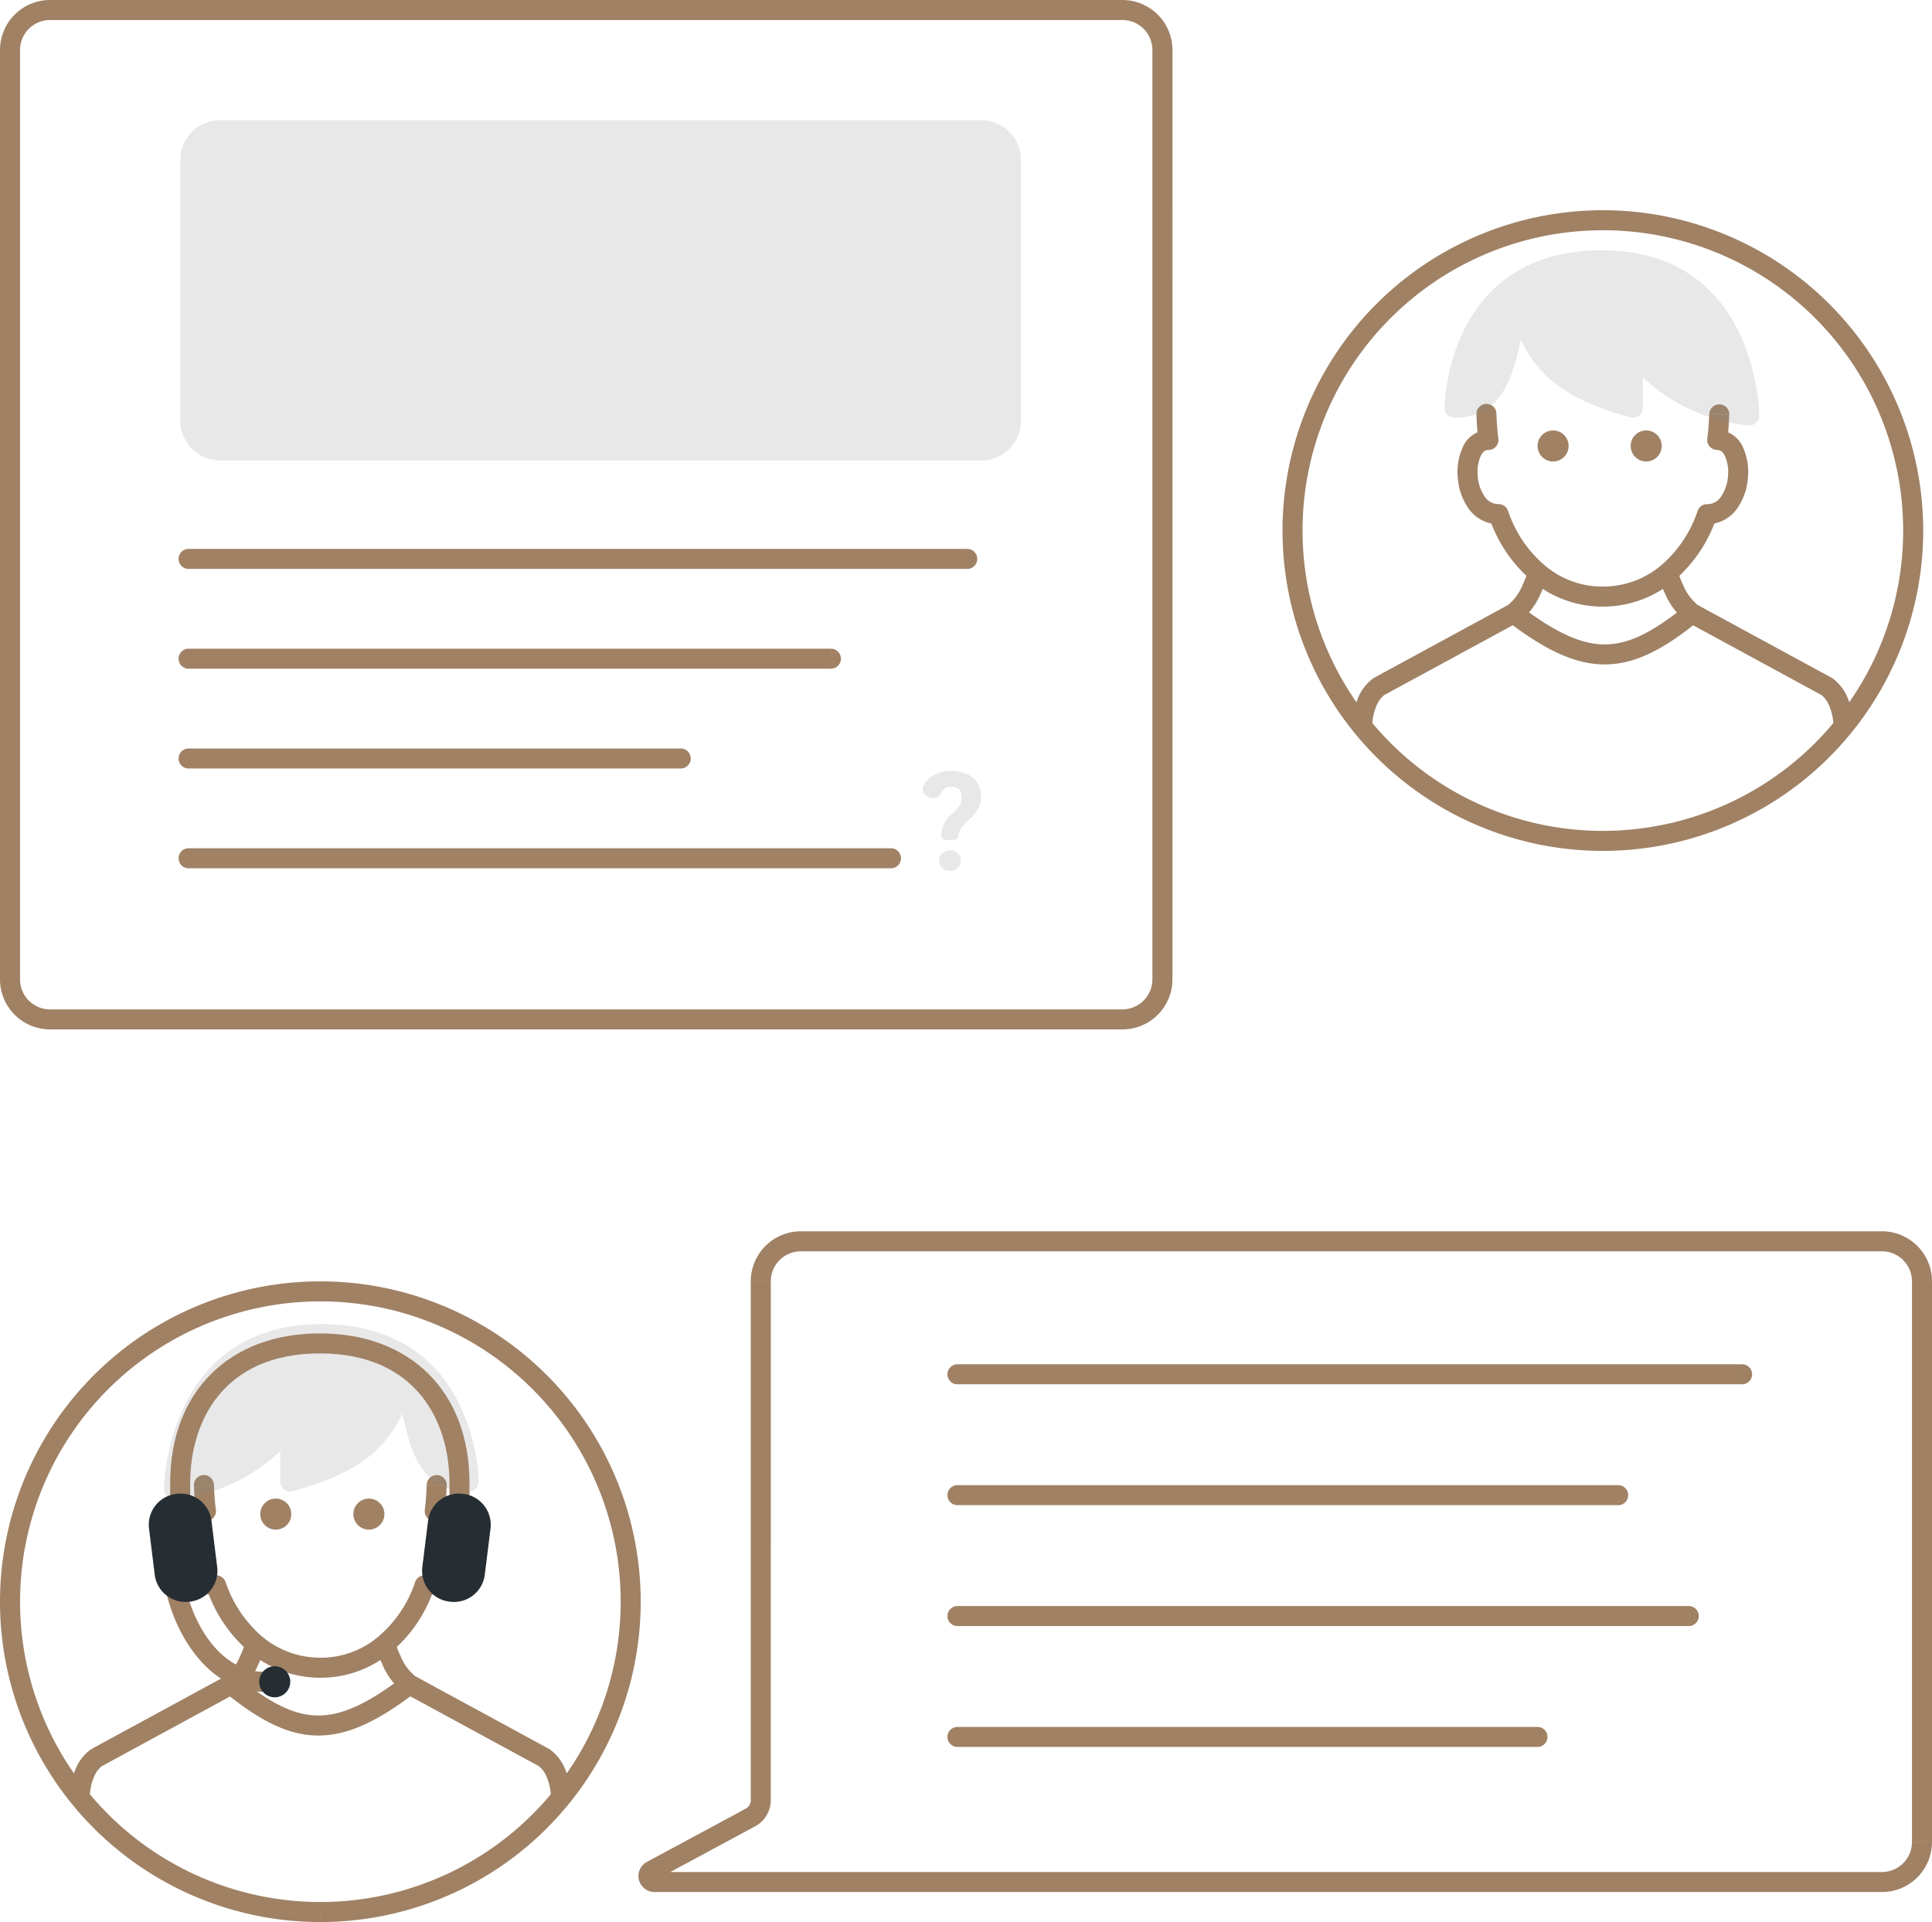 <svg xmlns="http://www.w3.org/2000/svg" width="210" height="208.912" viewBox="0 0 210 208.912">
  <g id="Group_17" data-name="Group 17" transform="translate(-285 -154)">
    <g id="Group_5" data-name="Group 5" transform="translate(285 154)">
      <path id="Path_2645" data-name="Path 2645" d="M308.49,326.311l1.038-.32a1.085,1.085,0,0,0-1.038-.768Zm-1.105-8.063v1.088a1.089,1.089,0,0,0,1.077-1.245Zm23.764,8.063v-1.088a1.085,1.085,0,0,0-1.038.768Zm1.105-8.063-1.077-.157a1.089,1.089,0,0,0,1.077,1.245Zm-36.786,26.808-.52-.958-.039.022-.039.026Zm48.7,0,.6-.91-.039-.026-.039-.022Zm-35.92-29.65a1.088,1.088,0,1,0-2.174.076Zm25.311.076a1.088,1.088,0,1,0-2.174-.076Zm136.992-105.6V208.8a1.09,1.09,0,0,0-1.04.768Zm1.105-8.063-1.077-.157a1.089,1.089,0,0,0,1.077,1.245Zm-23.766,8.063,1.04-.32a1.086,1.086,0,0,0-1.04-.768Zm-1.1-8.063v1.088a1.086,1.086,0,0,0,1.075-1.245Zm36.786,26.808.6-.91-.039-.026-.039-.022Zm-48.7,0-.52-.958-.039.022-.039.026Zm38.094-29.574a1.089,1.089,0,0,0-2.176-.076Zm-25.311-.076a1.088,1.088,0,1,0-2.174.076ZM389.071,302.288a1.088,1.088,0,0,0,0,2.176Zm85.286,2.176a1.088,1.088,0,0,0,0-2.176Zm-85.286,10.961a1.088,1.088,0,0,0,0,2.176Zm71.818,2.176a1.088,1.088,0,0,0,0-2.176Zm-71.818,10.964a1.088,1.088,0,0,0,0,2.176Zm79.493,2.176a1.088,1.088,0,0,0,0-2.176Zm-79.493,10.964a1.088,1.088,0,0,0,0,2.176Zm63.046,2.176a1.088,1.088,0,0,0,0-2.176Zm-85.567,7.678.516.957Zm123.01-62.637v0Zm-117.513,0v0Zm-16.217,68.41-.516-.957ZM407,155.088v0Zm-116.556,0v0Zm99.692,60.75a1.088,1.088,0,0,0,0-2.176ZM305.5,213.662a1.088,1.088,0,1,0,0,2.176Zm69.816,13.022a1.088,1.088,0,1,0,0-2.176ZM305.5,224.508a1.088,1.088,0,1,0,0,2.176ZM358.99,237.53a1.088,1.088,0,1,0,0-2.176ZM305.5,235.354a1.088,1.088,0,1,0,0,2.176Zm76.344,13.022a1.088,1.088,0,1,0,0-2.176ZM305.5,246.2a1.088,1.088,0,1,0,0,2.176Zm46.966,81.894a32.643,32.643,0,0,1-32.642,32.642v2.176a34.817,34.817,0,0,0,34.819-34.819Zm-32.642,32.642a32.643,32.643,0,0,1-32.643-32.642H285a34.817,34.817,0,0,0,34.819,34.819Zm-32.643-32.642a32.643,32.643,0,0,1,32.643-32.643v-2.176A34.817,34.817,0,0,0,285,328.093Zm32.643-32.643a32.643,32.643,0,0,1,32.642,32.643h2.176a34.817,34.817,0,0,0-34.819-34.819Zm-12.369,31.18a15.469,15.469,0,0,0,3.71,6.048,11.993,11.993,0,0,0,8.659,3.68v-2.176a9.826,9.826,0,0,1-7.118-3.04,13.345,13.345,0,0,1-3.173-5.151Zm1.04-1.408a1.8,1.8,0,0,1-1.512-.818,4.467,4.467,0,0,1-.755-2.218,4.3,4.3,0,0,1,.326-2.2c.255-.509.542-.655.836-.655V317.16a3.087,3.087,0,0,0-2.783,1.863,6.452,6.452,0,0,0-.546,3.349,6.6,6.6,0,0,0,1.171,3.325,3.978,3.978,0,0,0,3.264,1.7Zm21.62.768a13.268,13.268,0,0,1-3.943,5.858l1.4,1.669a15.415,15.415,0,0,0,4.624-6.888Zm-3.943,5.858a9.664,9.664,0,0,1-6.348,2.333v2.176a11.836,11.836,0,0,0,7.745-2.84Zm4.981-4.45a3.978,3.978,0,0,0,3.264-1.7,6.6,6.6,0,0,0,1.171-3.325,6.451,6.451,0,0,0-.546-3.349,3.087,3.087,0,0,0-2.783-1.863v2.176c.294,0,.581.146.836.655a4.3,4.3,0,0,1,.326,2.2,4.467,4.467,0,0,1-.755,2.218,1.8,1.8,0,0,1-1.512.818ZM309.6,336.139l-14.648,7.96,1.04,1.913,14.648-7.96Zm-14.726,8.008a4.958,4.958,0,0,0-1.721,2.3,7.509,7.509,0,0,0-.559,2.722h2.176a5.368,5.368,0,0,1,.4-1.9,2.883,2.883,0,0,1,.9-1.306Zm17.9-11.462-1.045-.3v0h0v0l-.007.022-.03.091c-.026.083-.065.2-.12.355-.109.3-.268.716-.477,1.158a5.517,5.517,0,0,1-1.578,2.178l1.2,1.817a7.525,7.525,0,0,0,2.35-3.071c.246-.52.431-1,.557-1.351.063-.174.111-.32.144-.422l.037-.12.011-.035,0-.011,0,0v0h0ZM329,338.051l14.648,7.96,1.04-1.913-14.648-7.96Zm14.569,7.913a2.884,2.884,0,0,1,.9,1.306,5.364,5.364,0,0,1,.4,1.9h2.176a7.506,7.506,0,0,0-.557-2.722,4.958,4.958,0,0,0-1.721-2.3Zm-16.706-13.279-1.045.3h0v0l0,0,0,.011.011.035.037.12c.033.1.081.248.144.422.126.35.311.831.557,1.351a7.525,7.525,0,0,0,2.35,3.071l1.2-1.817a5.517,5.517,0,0,1-1.578-2.178c-.209-.442-.368-.855-.477-1.158-.054-.15-.094-.272-.12-.355l-.03-.091-.007-.022v0h0v0Zm-19.481-14.437,1.077-.157h0l0-.009,0-.03c0-.03-.011-.076-.017-.137-.015-.122-.035-.3-.059-.538-.046-.47-.1-1.147-.128-1.972l-2.174.076c.03.875.087,1.6.137,2.106.024.255.048.455.065.592.006.07.015.124.02.161l.007.043,0,.013v0h0S306.307,318.405,307.384,318.248Zm24.869,0c1.077.157,1.077.157,1.077.154h0v0l0-.013.007-.043c0-.037.013-.091.019-.161.017-.137.041-.337.065-.592.05-.507.107-1.232.137-2.106l-2.174-.076c-.03.825-.083,1.5-.128,1.972-.024.235-.044.416-.059.538-.007.061-.013.107-.018.137l0,.03,0,.009h0ZM309.43,337.94c3.652,2.957,6.761,4.674,10.1,4.7s6.629-1.628,10.648-4.685l-1.319-1.732c-3.932,2.994-6.733,4.263-9.312,4.241s-5.186-1.332-8.75-4.22ZM424.405,211.668a34.817,34.817,0,0,0,34.819,34.819v-2.176a32.643,32.643,0,0,1-32.642-32.642Zm34.819,34.819a34.819,34.819,0,0,0,34.819-34.819h-2.176a32.643,32.643,0,0,1-32.642,32.642Zm34.819-34.819a34.819,34.819,0,0,0-34.819-34.819v2.176a32.643,32.643,0,0,1,32.642,32.642ZM459.224,176.85a34.817,34.817,0,0,0-34.819,34.819h2.176a32.643,32.643,0,0,1,32.642-32.642Zm10.289,32.716a13.308,13.308,0,0,1-3.171,5.151,9.826,9.826,0,0,1-7.118,3.04v2.176a11.993,11.993,0,0,0,8.659-3.68,15.493,15.493,0,0,0,3.71-6.048Zm1.04,1.408a3.978,3.978,0,0,0,3.264-1.7,6.621,6.621,0,0,0,1.171-3.325,6.451,6.451,0,0,0-.546-3.349,3.089,3.089,0,0,0-2.783-1.863v2.176c.294,0,.581.146.836.655a4.328,4.328,0,0,1,.326,2.2,4.468,4.468,0,0,1-.755,2.218,1.8,1.8,0,0,1-1.512.818Zm-23.7-.768a15.416,15.416,0,0,0,4.624,6.888l1.4-1.669a13.267,13.267,0,0,1-3.943-5.858Zm4.624,6.888a11.831,11.831,0,0,0,7.745,2.84v-2.176a9.664,9.664,0,0,1-6.348-2.333Zm-3.586-8.3a1.8,1.8,0,0,1-1.51-.818,4.446,4.446,0,0,1-.755-2.218,4.3,4.3,0,0,1,.326-2.2c.252-.509.542-.655.836-.655v-2.176A3.093,3.093,0,0,0,444,202.6a6.45,6.45,0,0,0-.544,3.349,6.6,6.6,0,0,0,1.171,3.325,3.974,3.974,0,0,0,3.262,1.7Zm20.515,12.829,14.648,7.96,1.04-1.913-14.648-7.96Zm14.57,7.913a2.883,2.883,0,0,1,.9,1.306,5.363,5.363,0,0,1,.4,1.9h2.176a7.553,7.553,0,0,0-.557-2.722,4.973,4.973,0,0,0-1.721-2.3ZM466.27,216.26l-1.045.3h0v0l0,0,0,.011.011.035.037.12c.033.1.081.248.144.422.126.35.311.831.555,1.351a7.55,7.55,0,0,0,2.352,3.071l1.2-1.817a5.517,5.517,0,0,1-1.578-2.178c-.209-.442-.368-.855-.477-1.158-.054-.15-.094-.272-.122-.355l-.028-.091-.007-.022v0h0v0ZM449,219.714l-14.648,7.96,1.04,1.913,14.648-7.96Zm-14.726,8.008a4.958,4.958,0,0,0-1.721,2.3,7.51,7.51,0,0,0-.559,2.722h2.176a5.321,5.321,0,0,1,.4-1.9,2.867,2.867,0,0,1,.9-1.306Zm17.9-11.462-1.045-.3v0h0l0,0-.007.022c0,.02-.015.05-.028.091-.026.083-.065.2-.12.355-.109.3-.268.716-.477,1.158a5.537,5.537,0,0,1-1.578,2.178l1.2,1.817a7.524,7.524,0,0,0,2.35-3.071c.246-.52.431-1,.557-1.351.061-.174.109-.32.141-.422.017-.05.03-.091.039-.12l.011-.035,0-.011,0,0v0h0Zm19.481-14.437c1.077.157,1.077.157,1.077.155h0v0l0-.013.007-.044.02-.161c.017-.137.041-.337.065-.592.05-.507.107-1.232.137-2.107l-2.176-.076c-.028.825-.08,1.5-.126,1.972-.024.235-.043.416-.059.537-.009.061-.013.107-.017.137l0,.03,0,.009h0Zm-24.869,0,1.075-.157h0v-.009l0-.03c0-.03-.011-.076-.018-.137-.015-.122-.037-.3-.059-.537-.046-.47-.1-1.147-.128-1.972l-2.174.076c.03.875.087,1.6.137,2.107.024.255.048.455.063.592.009.07.015.124.022.161l.007.044v.013l0,0h0S445.712,201.98,446.789,201.823Zm21.453,18c-3.565,2.888-6.182,4.2-8.753,4.22s-5.377-1.247-9.31-4.241l-1.319,1.732c4.019,3.058,7.314,4.714,10.648,4.685s6.452-1.747,10.1-4.7Zm-79.171,84.64h85.286v-2.176H389.071Zm0,13.138h71.818v-2.176H389.071Zm0,13.14h79.493v-2.176H389.071Zm0,13.14h63.046v-2.176H389.071ZM372.047,290.01H489.56v-2.176H372.047Zm120.777,3.264v60.933H495V293.275Zm-3.264,64.2H356.139v2.176H489.56Zm-133.214.818,10.72-5.773-1.031-1.915-10.72,5.773Zm12.437-8.646V293.275h-2.176v56.369Zm-1.717,2.873a3.26,3.26,0,0,0,1.717-2.873h-2.176a1.087,1.087,0,0,1-.572.958Zm125.758,1.691a3.265,3.265,0,0,1-3.264,3.264v2.176a5.44,5.44,0,0,0,5.44-5.44Zm-3.264-64.2a3.265,3.265,0,0,1,3.264,3.264H495a5.44,5.44,0,0,0-5.44-5.44Zm-117.513-2.176a5.441,5.441,0,0,0-5.44,5.44h2.176a3.265,3.265,0,0,1,3.264-3.264Zm-15.908,69.637a.455.455,0,0,1,.281.107.418.418,0,0,1,.122.485.464.464,0,0,1-.2.226l-1.031-1.915a1.74,1.74,0,0,0,.825,3.273Zm56.3-97.022V159.44H410.26V260.449ZM407,154H290.44v2.176H407Zm-122,5.44V260.449h2.176V159.44Zm5.44,106.449H407v-2.176H290.44Zm99.692-52.228H305.5v2.176h84.638Zm-14.822,10.846H305.5v2.176h69.816ZM358.99,235.354H305.5v2.176H358.99Zm22.85,10.846H305.5v2.176h76.344ZM285,260.449a5.441,5.441,0,0,0,5.44,5.44v-2.176a3.265,3.265,0,0,1-3.264-3.264ZM290.44,154a5.44,5.44,0,0,0-5.44,5.44h2.176a3.265,3.265,0,0,1,3.264-3.264Zm122,5.44A5.441,5.441,0,0,0,407,154v2.176a3.265,3.265,0,0,1,3.264,3.264ZM410.26,260.449A3.265,3.265,0,0,1,407,263.714v2.176a5.441,5.441,0,0,0,5.44-5.44Z" transform="translate(-285 -154)" fill="#a08164"/>
    </g>
    <g id="Group_30" data-name="Group 30" opacity="0.2">
      <g id="Group_6" data-name="Group 6" transform="translate(303.904 299.016)">
        <path id="Path_2646" data-name="Path 2646" d="M306.337,236.659c9.172-2.572,10.278-5.643,12.648-10.961,1.055,5.843,1.687,10.961,6.746,10.961,0,0,0-16.021-16.021-16.021S293.687,237.5,293.687,237.5c5.708-.733,9.072-2.953,12.65-6.746Z" transform="translate(-293.687 -220.638)" fill="#8e8e8e"/>
      </g>
      <g id="Group_8" data-name="Group 8" transform="translate(302.816 297.927)">
        <path id="Path_2648" data-name="Path 2648" d="M294.275,239.179a1.091,1.091,0,0,1-1.088-1.088c0-.178.2-17.953,17.111-17.953s17.109,16.937,17.109,17.109a1.087,1.087,0,0,1-1.088,1.088c-4.857,0-6.265-3.852-7.2-8.472-1.85,3.654-4.254,6.285-11.9,8.433a1.088,1.088,0,0,1-1.382-1.049v-3.295a19.55,19.55,0,0,1-11.425,5.218A.966.966,0,0,1,294.275,239.179ZM310.3,222.314c-12.426,0-14.515,10.715-14.865,14.5,4.838-.888,7.73-3.06,10.7-6.211a1.088,1.088,0,0,1,1.88.746v4.444c7.153-2.261,8.322-4.894,10.348-9.458l.218-.487a1.077,1.077,0,0,1,1.125-.638l.05.007A14.8,14.8,0,0,0,310.3,222.314Zm10.311,3.639a1.308,1.308,0,0,1,.035.139l.163.914c.92,5.177,1.63,8.363,4.35,9.025C324.937,233.846,324.062,229.226,320.609,225.953Z" transform="translate(-293.187 -220.138)" fill="#8e8e8e"/>
      </g>
    </g>
    <g id="Group_29" data-name="Group 29" opacity="0.2">
      <g id="Group_7" data-name="Group 7" transform="translate(443.094 182.29)">
        <path id="Path_2647" data-name="Path 2647" d="M377.042,183.023c-9.175-2.572-10.278-5.645-12.65-10.964-1.053,5.845-1.684,10.964-6.744,10.964,0,0,0-16.023,16.021-16.023s16.023,16.865,16.023,16.865c-5.708-.733-9.072-2.953-12.65-6.746Z" transform="translate(-357.648 -167)" fill="#8e8e8e"/>
      </g>
      <g id="Group_9" data-name="Group 9" transform="translate(442.006 181.202)">
        <path id="Path_2649" data-name="Path 2649" d="M390.28,185.541a.95.95,0,0,1-.137-.009,19.539,19.539,0,0,1-11.425-5.221v3.3a1.09,1.09,0,0,1-1.382,1.047c-7.654-2.144-10.054-4.774-11.906-8.435-.929,4.622-2.337,8.476-7.194,8.476a1.089,1.089,0,0,1-1.088-1.088c0-.172.2-17.111,17.109-17.111s17.111,17.775,17.111,17.953a1.087,1.087,0,0,1-1.088,1.088Zm-12.65-8.922a1.088,1.088,0,0,1,.79.342c2.973,3.149,5.863,5.321,10.7,6.211-.359-3.782-2.472-14.5-14.861-14.5a14.848,14.848,0,0,0-9.477,2.9l.07-.011a1.075,1.075,0,0,1,1.125.638l.222.5c2.026,4.561,3.195,7.192,10.345,9.451v-4.446a1.09,1.09,0,0,1,.686-1.012A1.12,1.12,0,0,1,377.63,176.619Zm-13.679-4.328c-3.473,3.275-4.341,7.915-4.555,10.1,2.722-.662,3.43-3.85,4.352-9.029l.161-.912C363.92,172.4,363.935,172.343,363.951,172.291Z" transform="translate(-357.148 -166.5)" fill="#8e8e8e"/>
      </g>
    </g>
    <g id="Group_10" data-name="Group 10" transform="translate(302.409 298.933)">
      <path id="Path_2650" data-name="Path 2650" d="M304.207,259.553c-6.18,0-11.207-7.3-11.207-16.267h2.176c0,7.769,4.052,14.091,9.031,14.091Zm22.415-19.314h-2.176v-3.373c0-6.811-3.7-14.091-14.091-14.091s-14.091,7.279-14.091,14.091v1.687h-2.176v-1.687c0-9.882,6.385-16.267,16.267-16.267s16.267,6.385,16.267,16.267Z" transform="translate(-293 -220.6)" fill="#a08164"/>
    </g>
    <g id="Group_11" data-name="Group 11" transform="translate(313.29 200.788)">
      <path id="Path_2651" data-name="Path 2651" d="M299.7,292.7a.6.6,0,1,1-.6-.6A.6.6,0,0,1,299.7,292.7Zm10.119,0a.6.6,0,1,1-.6-.6A.6.6,0,0,1,309.816,292.7ZM448.057,177.2a.6.6,0,1,1,.6-.6A.6.6,0,0,1,448.057,177.2Zm-10.119,0a.6.6,0,1,1,.6-.6A.6.6,0,0,1,437.938,177.2Z" transform="translate(-297.412 -174.912)" fill="#a08164"/>
      <path id="Path_2652" data-name="Path 2652" d="M309.806,294.971a1.686,1.686,0,1,1,1.687-1.687A1.689,1.689,0,0,1,309.806,294.971Zm0-2.176a.49.49,0,0,0-.49.49c0,.54.979.54.979,0A.49.49,0,0,0,309.806,292.8Zm-10.119,2.176a1.686,1.686,0,1,1,1.686-1.687A1.689,1.689,0,0,1,299.686,294.971Zm0-2.176a.49.49,0,0,0-.49.49c0,.54.979.54.979,0A.49.49,0,0,0,299.686,292.8ZM448.645,178.873a1.687,1.687,0,1,1,1.687-1.687A1.689,1.689,0,0,1,448.645,178.873Zm0-2.176a.49.49,0,0,0-.49.49c0,.54.979.54.979,0A.49.49,0,0,0,448.645,176.7Zm-10.119,2.176a1.687,1.687,0,1,1,1.686-1.687A1.688,1.688,0,0,1,438.526,178.873Zm0-2.176a.49.49,0,0,0-.49.49c0,.54.979.54.979,0A.49.49,0,0,0,438.526,176.7Z" transform="translate(-298 -175.5)" fill="#a08164"/>
    </g>
    <g id="Group_12" data-name="Group 12" transform="translate(330.88 316.34)">
      <path id="Path_2653" data-name="Path 2653" d="M313.519,232.4a3.374,3.374,0,0,0-2.931-3.763l-.094-.011a3.373,3.373,0,0,0-3.763,2.931l-.622,5.023a3.372,3.372,0,0,0,2.931,3.763l.094.011a3.374,3.374,0,0,0,3.763-2.931Z" transform="translate(-306.083 -228.599)" fill="#262e33"/>
    </g>
    <g id="Group_13" data-name="Group 13" transform="translate(301.171 316.34)">
      <path id="Path_2654" data-name="Path 2654" d="M292.457,232.4a3.374,3.374,0,0,1,2.931-3.763l.094-.011a3.373,3.373,0,0,1,3.763,2.931l.622,5.023a3.372,3.372,0,0,1-2.931,3.763l-.094.011a3.374,3.374,0,0,1-3.763-2.931Z" transform="translate(-292.431 -228.599)" fill="#262e33"/>
    </g>
    <g id="Group_14" data-name="Group 14" transform="translate(313.177 335.111)">
      <path id="Path_2655" data-name="Path 2655" d="M301.321,238.912a1.687,1.687,0,1,1-1.687-1.687A1.687,1.687,0,0,1,301.321,238.912Z" transform="translate(-297.948 -237.225)" fill="#262e33"/>
    </g>
    <g id="Group_15" data-name="Group 15" transform="translate(304.586 167.057)" opacity="0.2">
      <path id="Path_2656" data-name="Path 2656" d="M294,164.352A4.351,4.351,0,0,1,298.352,160h82.694a4.351,4.351,0,0,1,4.352,4.352v28.29a4.351,4.351,0,0,1-4.352,4.352H298.352A4.351,4.351,0,0,1,294,192.642Z" transform="translate(-294 -160)" fill="#8e8e8e"/>
    </g>
    <g id="Group_16" data-name="Group 16" transform="translate(385.295 237.782)" opacity="0.2">
      <path id="Path_2657" data-name="Path 2657" d="M333.691,200.025a.568.568,0,0,1-.581-.607,3.515,3.515,0,0,1,.222-1.025,3.3,3.3,0,0,1,.9-1.19,4.8,4.8,0,0,0,.877-.96,1.539,1.539,0,0,0,.215-.781q0-1.237-1.129-1.236a1.148,1.148,0,0,0-.862.337,1.006,1.006,0,0,0-.163.215,1.142,1.142,0,0,1-.9.7c-.757,0-1.417-.651-1.105-1.341a2.535,2.535,0,0,1,.622-.847,4.1,4.1,0,0,1,4.788-.037,2.665,2.665,0,0,1,.849,2.113,2.594,2.594,0,0,1-.276,1.177,4.876,4.876,0,0,1-.962,1.221l-.588.564a2.018,2.018,0,0,0-.631,1.251.476.476,0,0,1-.474.446Zm-.816,2.244a1.065,1.065,0,0,1,.326-.8,1.166,1.166,0,0,1,.847-.322,1.145,1.145,0,0,1,.842.322,1.054,1.054,0,0,1,.333.8,1.065,1.065,0,0,1-.326.8,1.161,1.161,0,0,1-.849.313,1.183,1.183,0,0,1-.855-.313A1.083,1.083,0,0,1,332.875,202.269Z" transform="translate(-331.088 -192.5)" fill="#8e8e8e"/>
    </g>
  </g>
</svg>
